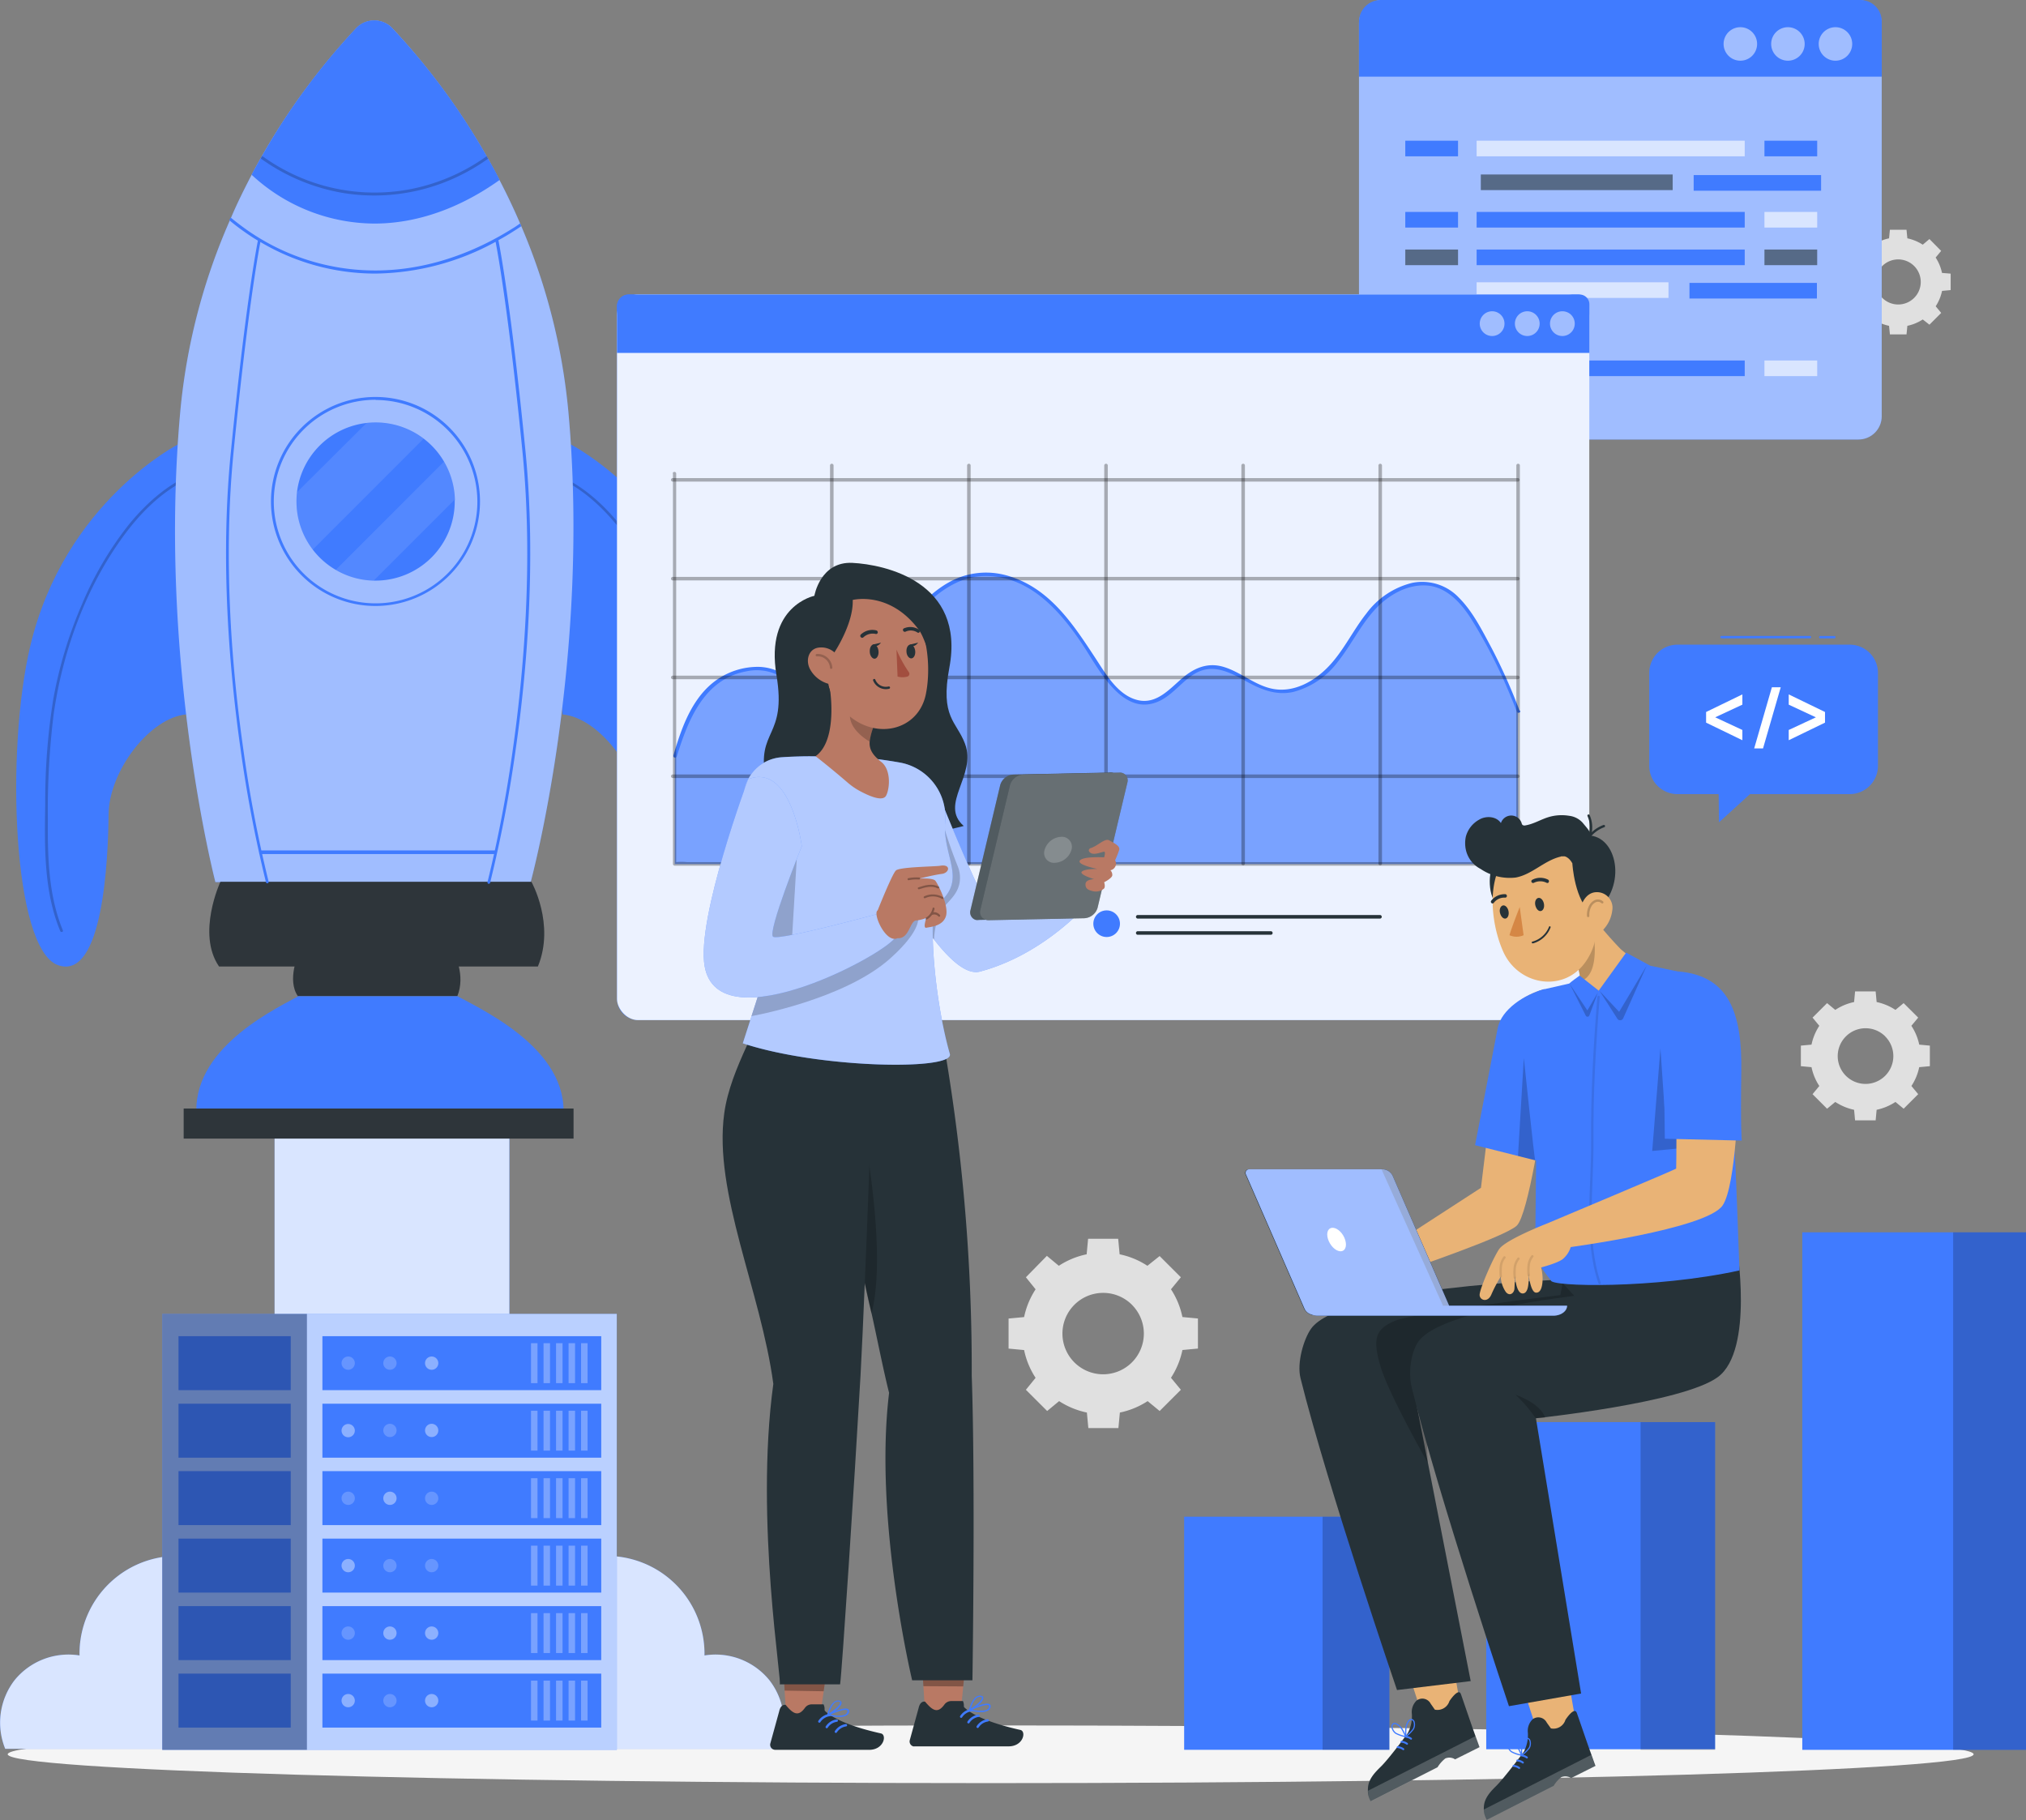 <svg xmlns="http://www.w3.org/2000/svg" viewBox="0 0 430.52 386.81"><rect x="0" y="0" width="430.52" height="386.81" fill="#808080" stroke="none"/><defs><style>.cls-1{fill:#e0e0e0;}.cls-2{fill:#f5f5f5;}.cls-3{fill:#407bff;}.cls-10,.cls-11,.cls-12,.cls-14,.cls-15,.cls-17,.cls-4,.cls-7,.cls-9{fill:#fff;}.cls-4{opacity:0.8;}.cls-12,.cls-25,.cls-29,.cls-5{opacity:0.2;}.cls-10,.cls-11,.cls-12,.cls-5,.cls-9{isolation:isolate;}.cls-14,.cls-6{opacity:0.5;}.cls-8{fill:#2e353a;}.cls-26,.cls-9{opacity:0.1;}.cls-10{opacity:0.4;}.cls-11,.cls-13,.cls-18{opacity:0.3;}.cls-15,.cls-16{opacity:0.6;}.cls-16,.cls-19{fill:#263238;}.cls-17{opacity:0.9;}.cls-20{fill:#e9b376;}.cls-21,.cls-22,.cls-24,.cls-25,.cls-26,.cls-28{fill:none;}.cls-21,.cls-28{stroke:#407bff;}.cls-21{stroke-miterlimit:10;stroke-width:0.25px;}.cls-22,.cls-25,.cls-26{stroke:#000;}.cls-22,.cls-24,.cls-25,.cls-26,.cls-28{stroke-linecap:round;stroke-linejoin:round;}.cls-22{stroke-width:0;}.cls-23{fill:#d58745;}.cls-24{stroke:#263238;}.cls-24,.cls-25,.cls-26,.cls-28{stroke-width:0.5px;}.cls-27{fill:#b97964;}.cls-30{fill:#a24e3f;}</style></defs><g id="Layer_2" data-name="Layer 2"><g id="Background_complete" data-name="Background complete"><path class="cls-1" d="M395.41,54.71A9.53,9.53,0,0,0,394.06,58l-1.83.17v3.54l1.83.17a9.53,9.53,0,0,0,1.35,3.27l-1.17,1.41,2.5,2.5,1.41-1.17a9.49,9.49,0,0,0,3.27,1.35l.18,1.83h3.53l.18-1.83a9.49,9.49,0,0,0,3.27-1.35L410,69l2.5-2.5-1.17-1.41a9.53,9.53,0,0,0,1.35-3.27l1.83-.17V58.15L412.67,58a9.53,9.53,0,0,0-1.35-3.27l1.17-1.41L410,50.8,408.58,52a9.69,9.69,0,0,0-3.27-1.35l-.18-1.82H401.6l-.18,1.82A9.69,9.69,0,0,0,398.15,52l-1.41-1.16-2.5,2.5Zm11.34,1.82a4.79,4.79,0,1,1-6.77,0A4.79,4.79,0,0,1,406.75,56.53Z"/><path class="cls-1" d="M386.6,218a11.64,11.64,0,0,0-1.66,4l-2.26.21v4.37l2.26.21a11.56,11.56,0,0,0,1.66,4l-1.44,1.74,3.09,3.09,1.74-1.44a11.78,11.78,0,0,0,4,1.67l.21,2.25h4.37l.21-2.25a11.78,11.78,0,0,0,4-1.67l1.74,1.44,3.09-3.09-1.44-1.74a11.56,11.56,0,0,0,1.66-4l2.26-.21v-4.37l-2.26-.21a11.48,11.48,0,0,0-1.67-4l1.45-1.74-3.09-3.08-1.74,1.44a11.66,11.66,0,0,0-4-1.67l-.21-2.26h-4.37l-.21,2.26a11.59,11.59,0,0,0-4,1.67l-1.74-1.44-3.09,3.08Zm14,2.26a5.91,5.91,0,1,1-8.36,0A5.91,5.91,0,0,1,400.6,220.24Z"/><path class="cls-1" d="M220.06,274a17.07,17.07,0,0,0-2.44,5.9l-3.3.31v6.39l3.3.31a17,17,0,0,0,2.44,5.9L218,295.35l4.52,4.51,2.54-2.1a17.24,17.24,0,0,0,5.9,2.43l.31,3.3h6.39l.31-3.3a17.16,17.16,0,0,0,5.9-2.43l2.55,2.1,4.51-4.51-2.1-2.55a17,17,0,0,0,2.43-5.9l3.3-.31V280.2l-3.3-.31a17,17,0,0,0-2.43-5.9l2.1-2.55-4.51-4.51L243.82,269a17,17,0,0,0-5.9-2.44l-.31-3.3h-6.39l-.31,3.3A17.07,17.07,0,0,0,225,269l-2.54-2.11L218,271.44Zm20.47,3.29a8.65,8.65,0,1,1-12.23,0A8.66,8.66,0,0,1,240.53,277.28Z"/></g><g id="Shadow"><path class="cls-2" d="M419.39,372.81c0,3.39-93.51,6.13-208.87,6.13S1.64,376.2,1.64,372.81s93.52-6.13,208.88-6.13S419.39,369.42,419.39,372.81Z"/></g><g id="Rocket"><path class="cls-3" d="M163.48,357.05a14.75,14.75,0,0,0-13.78-5.24,20.77,20.77,0,0,0-22.8-21.05c-.2-9.36-9.37-17.45-18.66-16.68V228.75H58.35v85.33c-9.29-.77-18.46,7.32-18.66,16.68A20.76,20.76,0,0,0,16.9,351.81a14.76,14.76,0,0,0-13.79,5.24,14.78,14.78,0,0,0-2,14.6H165.51A14.73,14.73,0,0,0,163.48,357.05Z"/><path class="cls-4" d="M163.48,357.05a14.75,14.75,0,0,0-13.78-5.24,20.77,20.77,0,0,0-22.8-21.05c-.2-9.36-9.37-17.45-18.66-16.68V228.75H58.35v85.33c-9.29-.77-18.46,7.32-18.66,16.68A20.76,20.76,0,0,0,16.9,351.81a14.76,14.76,0,0,0-13.79,5.24,14.78,14.78,0,0,0-2,14.6H165.51A14.73,14.73,0,0,0,163.48,357.05Z"/><g id="freepik--Rocket--inject-2"><path class="cls-3" d="M38,94.35S13.75,106.59,6.45,137.22c-5.32,22.34-3.71,64.5,5.88,67.89s10.66-22.73,10.74-32,8.78-20.61,16.53-21.29C39.6,151.81,41.11,102.82,38,94.35Z"/><path class="cls-5" d="M41.64,100.43c-5.74,2.18-10.45,6.38-14.28,11.07a72.75,72.75,0,0,0-9.95,16.93,91.4,91.4,0,0,0-6.1,20.22,136.84,136.84,0,0,0-1.7,22.15c-.13,9.07-.35,18.52,3.19,27.07.14.34.7.19.56-.15-3.06-7.46-3.25-15.59-3.19-23.53a166.65,166.65,0,0,1,1.24-22.45c1.89-13.2,6.71-26.55,14.53-37.41C30,108.69,35.22,103.5,41.81,101c.35-.13.2-.69-.16-.55Z"/><path class="cls-3" d="M121.11,94.35s24.26,12.24,31.56,42.87c5.32,22.34,3.71,64.5-5.88,67.89s-10.66-22.73-10.74-32-8.78-20.61-16.53-21.29C119.52,151.81,118,102.82,121.11,94.35Z"/><path class="cls-5" d="M117.33,101c5.77,2.2,10.48,6.48,14.28,11.26A72.38,72.38,0,0,1,141.32,129a91.62,91.62,0,0,1,6,20.11,135.52,135.52,0,0,1,1.59,22.05c.12,8.91.31,18.16-3.14,26.56-.14.34.42.49.56.15,3.1-7.55,3.26-15.81,3.19-23.86a166,166,0,0,0-1.3-22.73,90.63,90.63,0,0,0-5.71-20.88,76.42,76.42,0,0,0-9.35-17c-4-5.48-9.21-10.45-15.67-12.91-.35-.14-.5.42-.15.55Z"/><path class="cls-3" d="M112.77,187.45h-67s-12.27-47.16-7.46-100a130.49,130.49,0,0,1,10.53-40.6c.08-.2.17-.4.26-.59C50.48,43,52,40,53.47,37.16a144.33,144.33,0,0,1,22.08-31A5.31,5.31,0,0,1,83,5.65c.17.16.34.32.49.49a144,144,0,0,1,22.64,32.1c1.52,2.92,3,6,4.39,9.25l.25.58a130.62,130.62,0,0,1,10,39.34C125.6,140.32,112.77,187.45,112.77,187.45Z"/><g class="cls-6"><path class="cls-7" d="M112.77,187.45h-67s-12.27-47.16-7.46-100a130.49,130.49,0,0,1,10.53-40.6c.08-.2.17-.4.26-.59C50.48,43,52,40,53.47,37.16a144.33,144.33,0,0,1,22.08-31A5.31,5.31,0,0,1,83,5.65c.17.16.34.32.49.49a144,144,0,0,1,22.64,32.1c1.52,2.92,3,6,4.39,9.25l.25.58a130.62,130.62,0,0,1,10,39.34C125.6,140.32,112.77,187.45,112.77,187.45Z"/></g><rect class="cls-3" x="55.1" y="180.73" width="50.26" height="0.77"/><path class="cls-8" d="M114.3,205.4H46.55c-4.83-7,.28-18,.28-18h66.1S118,196.42,114.3,205.4Z"/><path class="cls-8" d="M97.18,211.71H63.3c-2.39-3.48.15-9,.15-9H96.5S99,207.21,97.18,211.71Z"/><path class="cls-3" d="M97.2,211.71H63.41c-6.83,3.63-23.85,12.29-21.47,27h77.6C121.92,224,104,215.33,97.2,211.71Z"/><rect class="cls-8" x="39.03" y="235.58" width="82.85" height="6.39"/><path class="cls-3" d="M106.17,38.24c-6.11,4.37-15.46,9.27-26.63,9.27A38.52,38.52,0,0,1,53.46,37.13c.64-1.2,1.29-2.38,1.93-3.52l.32-.54A143,143,0,0,1,75.54,6.12,5.31,5.31,0,0,1,83,5.63a5.66,5.66,0,0,1,.49.49,142.37,142.37,0,0,1,19.89,27l.31.55Q105,35.91,106.17,38.24Z"/><path class="cls-5" d="M103.73,33.72a42.43,42.43,0,0,1-6.22,3.69A41.19,41.19,0,0,1,72.83,41a42.06,42.06,0,0,1-17.44-7.33l.32-.53a40.92,40.92,0,0,0,6.7,3.95A40.49,40.49,0,0,0,87,40.24a41.49,41.49,0,0,0,16.44-7.06Z"/><path class="cls-3" d="M111.66,95.85c-3.07-31-5.47-43.43-5.75-44.8,1.16-.63,2.24-1.27,3.19-1.89.59-.36,1.14-.73,1.68-1.09l-.25-.58c-.57.39-1.15.8-1.75,1.15-6.39,4-16.64,8.84-29,8.84a47.47,47.47,0,0,1-27.22-8.55C51.25,48,50.08,47.1,49,46.22c-.09.19-.18.39-.26.59,1,.85,2.15,1.73,3.42,2.61.79.56,1.69,1.14,2.64,1.72-.34,1.72-2.71,14.24-5.72,44.68-2.4,23.78-.21,47.44,2,63.1a277.88,277.88,0,0,0,5.44,28.58.29.29,0,0,0,.28.21h.07a.3.3,0,0,0,.21-.35,275.71,275.71,0,0,1-5.43-28.52c-2.22-15.62-4.36-39.22-2-62.95,2.92-29.47,5.23-42.12,5.68-44.46a47.94,47.94,0,0,0,24.45,6.71,54.41,54.41,0,0,0,25.53-6.75c.4,2,2.74,14.6,5.71,44.56,2.35,23.72.21,47.32-2,63a279.42,279.42,0,0,1-5.43,28.52.31.31,0,0,0,.21.35h.07a.29.29,0,0,0,.28-.22A279.88,279.88,0,0,0,109.62,159C111.87,143.29,114,119.63,111.66,95.85Z"/><path class="cls-3" d="M79.82,128.78A22.21,22.21,0,1,1,102,106.57v0A22.22,22.22,0,0,1,79.82,128.78Zm0-43.82a21.63,21.63,0,1,0,21.62,21.63h0A21.65,21.65,0,0,0,79.82,85Z"/><path class="cls-3" d="M96.63,106.58a16.82,16.82,0,0,1-16.81,16.81h-.39a16.62,16.62,0,0,1-8.08-2.28A16.81,16.81,0,0,1,63,106.59a18.25,18.25,0,0,1,.11-2A16.84,16.84,0,0,1,77.86,89.89a18.25,18.25,0,0,1,2-.11,16.82,16.82,0,0,1,16.8,16.42C96.63,106.32,96.63,106.45,96.63,106.58Z"/><path class="cls-9" d="M90,93.25,66.45,116.81A16.71,16.71,0,0,1,63,106.61a18.06,18.06,0,0,1,.11-2L77.86,89.92a16,16,0,0,1,2-.11A16.7,16.7,0,0,1,90,93.25Z"/><path class="cls-9" d="M96.62,106.19,79.43,123.38a16.52,16.52,0,0,1-8.08-2.28l23-23A16.41,16.41,0,0,1,96.62,106.19Z"/></g></g><g id="Server"><rect class="cls-3" x="34.48" y="279.23" width="96.59" height="92.64"/><rect class="cls-10" x="34.48" y="279.23" width="96.59" height="92.64"/><rect class="cls-10" x="65.22" y="279.23" width="65.83" height="92.64"/><rect class="cls-3" x="68.51" y="283.96" width="59.25" height="11.47"/><rect class="cls-3" x="68.51" y="298.31" width="59.25" height="11.47"/><rect class="cls-3" x="68.51" y="312.64" width="59.25" height="11.47"/><rect class="cls-3" x="68.51" y="326.98" width="59.25" height="11.47"/><rect class="cls-3" x="68.51" y="341.33" width="59.25" height="11.47"/><rect class="cls-3" x="68.51" y="355.67" width="59.25" height="11.47"/><rect class="cls-3" x="37.93" y="283.96" width="23.85" height="11.47"/><rect class="cls-3" x="37.93" y="298.31" width="23.85" height="11.47"/><rect class="cls-3" x="37.93" y="312.64" width="23.85" height="11.47"/><rect class="cls-3" x="37.93" y="326.98" width="23.85" height="11.47"/><rect class="cls-3" x="37.93" y="341.33" width="23.85" height="11.47"/><rect class="cls-3" x="37.93" y="355.67" width="23.85" height="11.47"/><rect class="cls-11" x="123.48" y="285.45" width="1.38" height="8.49"/><rect class="cls-11" x="120.82" y="285.45" width="1.38" height="8.49"/><rect class="cls-11" x="118.16" y="285.45" width="1.38" height="8.49"/><rect class="cls-11" x="115.5" y="285.45" width="1.38" height="8.49"/><rect class="cls-11" x="112.84" y="285.45" width="1.38" height="8.49"/><rect class="cls-11" x="123.48" y="299.8" width="1.38" height="8.48"/><rect class="cls-11" x="120.82" y="299.8" width="1.38" height="8.48"/><rect class="cls-11" x="118.16" y="299.8" width="1.38" height="8.48"/><rect class="cls-11" x="115.5" y="299.8" width="1.38" height="8.48"/><rect class="cls-11" x="112.84" y="299.8" width="1.38" height="8.48"/><rect class="cls-11" x="123.48" y="314.14" width="1.38" height="8.48"/><rect class="cls-11" x="120.82" y="314.14" width="1.38" height="8.48"/><rect class="cls-11" x="118.16" y="314.14" width="1.38" height="8.48"/><rect class="cls-11" x="115.5" y="314.14" width="1.38" height="8.48"/><rect class="cls-11" x="112.84" y="314.14" width="1.38" height="8.48"/><rect class="cls-11" x="123.48" y="328.48" width="1.38" height="8.49"/><rect class="cls-11" x="120.82" y="328.48" width="1.38" height="8.49"/><rect class="cls-11" x="118.16" y="328.48" width="1.38" height="8.49"/><rect class="cls-11" x="115.5" y="328.48" width="1.38" height="8.49"/><rect class="cls-11" x="112.84" y="328.48" width="1.38" height="8.49"/><rect class="cls-11" x="123.48" y="342.82" width="1.38" height="8.48"/><rect class="cls-11" x="120.82" y="342.82" width="1.38" height="8.48"/><rect class="cls-11" x="118.16" y="342.82" width="1.38" height="8.48"/><rect class="cls-11" x="115.5" y="342.82" width="1.38" height="8.48"/><rect class="cls-11" x="112.84" y="342.82" width="1.38" height="8.48"/><rect class="cls-11" x="123.48" y="357.16" width="1.38" height="8.49"/><rect class="cls-11" x="120.82" y="357.16" width="1.38" height="8.49"/><rect class="cls-11" x="118.16" y="357.16" width="1.38" height="8.49"/><rect class="cls-11" x="115.5" y="357.16" width="1.38" height="8.49"/><rect class="cls-11" x="112.84" y="357.16" width="1.38" height="8.49"/><path class="cls-12" d="M75.4,289.69A1.41,1.41,0,1,1,74,288.28h0A1.41,1.41,0,0,1,75.4,289.69Z"/><path class="cls-12" d="M84.27,289.69a1.41,1.41,0,1,1-1.41-1.41h0A1.41,1.41,0,0,1,84.27,289.69Z"/><path class="cls-10" d="M93.14,289.69a1.41,1.41,0,1,1-1.41-1.41h0A1.41,1.41,0,0,1,93.14,289.69Z"/><path class="cls-10" d="M75.4,304A1.41,1.41,0,1,1,74,302.62h0A1.42,1.42,0,0,1,75.4,304Z"/><path class="cls-12" d="M84.27,304a1.41,1.41,0,1,1-1.41-1.42h0A1.42,1.42,0,0,1,84.27,304Z"/><path class="cls-10" d="M93.14,304a1.41,1.41,0,1,1-1.41-1.42h0A1.42,1.42,0,0,1,93.14,304Z"/><path class="cls-12" d="M75.4,318.38A1.41,1.41,0,1,1,74,317h0A1.41,1.41,0,0,1,75.4,318.38Z"/><path class="cls-10" d="M84.27,318.38A1.41,1.41,0,1,1,82.86,317h0A1.41,1.41,0,0,1,84.27,318.38Z"/><path class="cls-12" d="M93.14,318.38A1.41,1.41,0,1,1,91.73,317h0A1.41,1.41,0,0,1,93.14,318.38Z"/><path class="cls-10" d="M75.4,332.72A1.41,1.41,0,1,1,74,331.31h0A1.41,1.41,0,0,1,75.4,332.72Z"/><path class="cls-12" d="M84.27,332.72a1.41,1.41,0,1,1-1.41-1.41h0A1.41,1.41,0,0,1,84.27,332.72Z"/><path class="cls-12" d="M93.14,332.72a1.41,1.41,0,1,1-1.41-1.41h0A1.41,1.41,0,0,1,93.14,332.72Z"/><path class="cls-12" d="M75.4,347.06A1.41,1.41,0,1,1,74,345.65h0A1.41,1.41,0,0,1,75.4,347.06Z"/><path class="cls-10" d="M84.27,347.06a1.41,1.41,0,1,1-1.41-1.41h0A1.41,1.41,0,0,1,84.27,347.06Z"/><path class="cls-10" d="M93.14,347.06a1.41,1.41,0,1,1-1.41-1.41h0A1.41,1.41,0,0,1,93.14,347.06Z"/><path class="cls-10" d="M75.4,361.41A1.41,1.41,0,1,1,74,360h0A1.41,1.41,0,0,1,75.4,361.41Z"/><path class="cls-12" d="M84.27,361.41A1.41,1.41,0,1,1,82.86,360h0A1.41,1.41,0,0,1,84.27,361.41Z"/><path class="cls-10" d="M93.14,361.41A1.41,1.41,0,1,1,91.73,360h0A1.41,1.41,0,0,1,93.14,361.41Z"/><rect class="cls-13" x="34.48" y="279.23" width="30.74" height="92.64"/></g><g id="Chart"><rect class="cls-3" x="315.82" y="302.22" width="48.64" height="69.52"/><rect class="cls-5" x="348.62" y="302.22" width="15.83" height="69.65"/><rect class="cls-3" x="251.63" y="322.32" width="43.61" height="49.54"/><rect class="cls-5" x="281.04" y="322.32" width="14.2" height="49.54"/><rect class="cls-3" x="382.98" y="261.89" width="47.54" height="109.98"/><rect class="cls-5" x="415.04" y="261.89" width="15.48" height="109.98"/></g><g id="Speech_Bubble" data-name="Speech Bubble"><path class="cls-3" d="M393.06,137h-36.6a6,6,0,0,0-6,6v19.76a6,6,0,0,0,6,6h8.75l.07,6,6.59-6h21.19a6,6,0,0,0,6-6V143A6,6,0,0,0,393.06,137Z"/><path class="cls-7" d="M370.25,149.75l-5.77,2.69,5.77,2.69v2.18l-7.71-3.74v-2.26l7.71-3.74Z"/><path class="cls-7" d="M387.81,151.31v2.26l-7.71,3.74v-2.18l5.77-2.69-5.77-2.69v-2.18Z"/><polygon class="cls-7" points="376.52 146.06 372.76 159.05 374.64 159.05 378.4 146.06 376.52 146.06"/><path class="cls-3" d="M384.61,135.65h-18.8a.25.25,0,0,1,0-.5h18.8a.25.25,0,0,1,0,.5Z"/><path class="cls-3" d="M389.8,135.66h-3a.25.25,0,0,1-.25-.25.25.25,0,0,1,.25-.25h3a.25.25,0,0,1,.25.25A.26.26,0,0,1,389.8,135.66Z"/></g><g id="Screen_2" data-name="Screen 2"><rect class="cls-3" x="288.78" width="111.08" height="93.4" rx="4.94"/><rect class="cls-14" x="288.78" width="111.08" height="93.4" rx="4.94"/><path class="cls-3" d="M293.41,0H395.32a4.55,4.55,0,0,1,4.55,4.55V16.29a0,0,0,0,1,0,0H288.78a0,0,0,0,1,0,0V4.63A4.63,4.63,0,0,1,293.41,0Z"/><path class="cls-14" d="M393.59,9.33A3.56,3.56,0,1,1,390,5.78,3.56,3.56,0,0,1,393.59,9.33Z"/><path class="cls-14" d="M383.49,9.33a3.56,3.56,0,1,1-3.56-3.55A3.57,3.57,0,0,1,383.49,9.33Z"/><path class="cls-14" d="M373.38,9.33a3.56,3.56,0,1,1-3.55-3.55A3.56,3.56,0,0,1,373.38,9.33Z"/><rect class="cls-15" x="313.78" y="29.9" width="56.97" height="3.32"/><rect class="cls-16" x="314.67" y="37.08" width="40.77" height="3.32"/><rect class="cls-3" x="374.94" y="29.9" width="11.21" height="3.32"/><rect class="cls-3" x="298.62" y="29.9" width="11.21" height="3.32"/><rect class="cls-3" x="313.78" y="45.04" width="56.97" height="3.32"/><rect class="cls-15" x="374.94" y="45.04" width="11.21" height="3.32"/><rect class="cls-3" x="298.62" y="45.04" width="11.21" height="3.32"/><rect class="cls-3" x="313.78" y="76.61" width="56.97" height="3.32"/><rect class="cls-15" x="374.94" y="76.61" width="11.21" height="3.32"/><rect class="cls-3" x="313.78" y="53.03" width="56.97" height="3.32"/><rect class="cls-16" x="374.94" y="53.03" width="11.21" height="3.32"/><rect class="cls-16" x="298.62" y="53.03" width="11.21" height="3.32"/><rect class="cls-3" x="359.9" y="37.21" width="27.08" height="3.32"/><rect class="cls-15" x="313.78" y="59.99" width="40.77" height="3.32"/><rect class="cls-3" x="359.01" y="60.12" width="27.08" height="3.32"/><rect class="cls-16" x="313.78" y="67.2" width="20.38" height="3.32"/></g><g id="Screen_1" data-name="Screen 1"><path class="cls-3" d="M131.11,65V212.2a4.6,4.6,0,0,0,4.59,4.59h202V65.05a2.46,2.46,0,0,0-2.46-2.46H133.56A2.45,2.45,0,0,0,131.11,65Z"/><rect class="cls-17" x="131.11" y="62.59" width="206.61" height="154.2" rx="4.47"/><path class="cls-3" d="M133.66,62.59h202a2.08,2.08,0,0,1,2.08,2.08V75a0,0,0,0,1,0,0H131.11a0,0,0,0,1,0,0V65.14A2.55,2.55,0,0,1,133.66,62.59Z"/><path class="cls-14" d="M334.58,68.26a2.63,2.63,0,1,1-2.06-2.06A2.6,2.6,0,0,1,334.58,68.26Z"/><path class="cls-14" d="M327.12,68.26a2.63,2.63,0,1,1-2.06-2.06A2.63,2.63,0,0,1,327.12,68.26Z"/><path class="cls-14" d="M319.65,68.26a2.63,2.63,0,1,1-2.06-2.06A2.63,2.63,0,0,1,319.65,68.26Z"/><path class="cls-3" d="M322.53,151.05a117,117,0,0,0-9.1-18.75c-2-3.31-4.47-6.78-8.39-7.92-4.86-1.42-10.09,1.34-13.34,4.93s-5.23,8-8.35,11.7-8.07,6.72-13,5.74-9.1-5.85-14.14-4.93-7.46,7.08-12.52,7.48c-3.71.3-6.67-2.7-8.72-5.55-3.64-5.07-6.54-10.65-11.06-15.1s-11.23-7.68-17.68-6.28c-4.41,1-8,3.92-10.91,7.08A52,52,0,0,0,184.5,147c-1,2.71-2.17,5.91-5.17,6.69-2.75.71-5.54-1.14-7.23-3.25s-2.84-4.65-5-6.35c-4.54-3.54-11.93-1.95-16.11,1.95s-6,9.38-7.58,14.64v22.93H322.6Z"/><g class="cls-18"><path class="cls-7" d="M322.53,151.05a117,117,0,0,0-9.1-18.75c-2-3.31-4.47-6.78-8.39-7.92-4.86-1.42-10.09,1.34-13.34,4.93s-5.23,8-8.35,11.7-8.07,6.72-13,5.74-9.1-5.85-14.14-4.93-7.46,7.08-12.52,7.48c-3.71.3-6.67-2.7-8.72-5.55-3.64-5.07-6.54-10.65-11.06-15.1s-11.23-7.68-17.68-6.28c-4.41,1-8,3.92-10.91,7.08A52,52,0,0,0,184.5,147c-1,2.71-2.17,5.91-5.17,6.69-2.75.71-5.54-1.14-7.23-3.25s-2.84-4.65-5-6.35c-4.54-3.54-11.93-1.95-16.11,1.95s-6,9.38-7.58,14.64v22.93H322.6Z"/></g><path class="cls-3" d="M322.89,151A119.55,119.55,0,0,0,317,137.79c-2-3.72-4-7.79-7-10.79a10.74,10.74,0,0,0-9.92-3.13,17.19,17.19,0,0,0-9.74,6.52c-2.81,3.55-4.76,7.75-7.86,11.07s-7.61,5.88-12.22,4.89c-3.78-.81-6.72-3.63-10.41-4.67-3.3-.93-6.12.3-8.61,2.43-2.67,2.27-5.4,5.54-9.31,4.71-4.39-.94-7-5.69-9.27-9.13-4.65-7.09-9.56-14.54-18.09-17.2a16.18,16.18,0,0,0-11.6.59c-3.86,1.75-7,4.87-9.66,8.07a52.35,52.35,0,0,0-7.2,11.11c-.89,1.85-1.6,3.76-2.34,5.68s-1.54,3.78-3.24,4.82c-2.23,1.35-4.83.44-6.68-1.12-1.66-1.4-2.7-3.33-3.95-5.07a10.66,10.66,0,0,0-8.57-4.85,15.22,15.22,0,0,0-9.56,3.15c-3.17,2.43-5.21,6-6.67,9.67-.79,2-1.42,4-2,6a.37.37,0,0,0,.72.2c2.4-7.73,5.78-16.39,14.73-18.06a10.26,10.26,0,0,1,10.64,4.1c2.14,2.92,4,6.53,7.89,7.29,3.44.67,5.74-1.89,7-4.77.76-1.75,1.34-3.57,2.11-5.31a51.47,51.47,0,0,1,3.08-5.89,48.73,48.73,0,0,1,8.47-10.5c3.3-3,7.32-5.26,11.91-5.19,9.43.14,15.9,7.75,20.67,15,3.29,5,8.37,15.13,16,11.59,2.94-1.37,4.83-4.22,7.61-5.85,3.71-2.19,7.32-.33,10.7,1.54,3.22,1.79,6.44,3.18,10.19,2.36a17.36,17.36,0,0,0,9.49-6.44c2.8-3.53,4.76-7.67,7.8-11,2.78-3.07,6.91-5.52,11.19-5.17s7.38,3.93,9.56,7.46a110.13,110.13,0,0,1,6.55,12.33c1,2.29,2,4.6,2.9,7,.17.44.9.25.72-.2Z"/><g class="cls-18"><path d="M143,100.6v83a.38.38,0,0,0,.37.37h172c2.29,0,4.68.19,7,0h.3a.38.38,0,0,0,0-.75H146a11.93,11.93,0,0,0-2.39,0,1.5,1.5,0,0,1-.3,0l.38.38v-83a.38.38,0,0,0-.75,0Z"/></g><g class="cls-18"><path d="M176.38,98.87v84.71a.38.38,0,0,0,.75,0V98.87a.38.38,0,0,0-.75,0Z"/></g><g class="cls-18"><path d="M205.51,98.87v84.71a.38.38,0,0,0,.75,0V98.87a.38.38,0,0,0-.75,0Z"/></g><g class="cls-18"><path d="M234.65,98.87v84.71a.38.38,0,0,0,.75,0V98.87a.38.38,0,0,0-.75,0Z"/></g><g class="cls-18"><path d="M263.79,98.87v84.71a.38.38,0,0,0,.75,0V98.87a.38.38,0,0,0-.75,0Z"/></g><g class="cls-18"><path d="M292.92,98.87v84.71a.38.38,0,0,0,.75,0V98.87a.38.38,0,0,0-.75,0Z"/></g><g class="cls-18"><path d="M322.22,98.87v84.71a.38.38,0,0,0,.75,0V98.87a.38.38,0,0,0-.75,0Z"/></g><g class="cls-18"><path d="M142.9,165.34H322.6a.38.38,0,0,0,0-.75H142.9a.38.38,0,0,0,0,.75Z"/></g><g class="cls-18"><path d="M142.9,144.34H322.6a.38.38,0,0,0,0-.75H142.9a.38.38,0,0,0,0,.75Z"/></g><g class="cls-18"><path d="M142.9,123.35H322.6a.38.38,0,0,0,0-.75H142.9a.38.38,0,0,0,0,.75Z"/></g><g class="cls-18"><path d="M142.9,102.35H322.6a.38.38,0,0,0,0-.75H142.9a.38.38,0,0,0,0,.75Z"/></g><circle class="cls-3" cx="154.28" cy="196.3" r="2.83"/><path class="cls-19" d="M160.82,195.21h51.6a.38.38,0,0,0,0-.75h-51.6a.38.38,0,0,0,0,.75Z"/><path class="cls-19" d="M160.82,198.65h28.41a.38.38,0,0,0,0-.75H160.82a.38.38,0,0,0,0,.75Z"/><circle class="cls-3" cx="235.16" cy="196.3" r="2.83"/><path class="cls-19" d="M241.71,195.21H293.3a.38.38,0,0,0,0-.75H241.71a.38.38,0,0,0,0,.75Z"/><path class="cls-19" d="M241.71,198.65h28.4a.38.38,0,0,0,0-.75h-28.4a.38.38,0,0,0,0,.75Z"/></g><g id="Character_2" data-name="Character 2"><polygon class="cls-20" points="331.8 348.39 335.03 367.03 327.37 370.12 321 350.56 331.8 348.39"/><path class="cls-19" d="M332.65,365.5a2.65,2.65,0,0,1-3.09,1.81l-.89-1.25a2,2,0,0,0-3-.68,3.44,3.44,0,0,0-1,2.88,7.69,7.69,0,0,1-.88,4.05s-4.19,5.63-5.89,7.27c-1,1-2.34,2.35-2.55,4.07a7.61,7.61,0,0,0,0,1.65,6.34,6.34,0,0,0,.56,1.47l14.2-7.22a7.18,7.18,0,0,1,1.65-1.87,2.22,2.22,0,0,1,2.09.19l5.18-2.59s-.31-.84-.75-2.08h0l-.67-1.85c-1-2.87-2.25-6.54-2.55-7.35C334.53,362.58,332.65,365.5,332.65,365.5Z"/><path class="cls-3" d="M321.44,375.22a.23.23,0,0,1,.23-.14,2.56,2.56,0,0,1,1.26.47c.2.15,0,.49-.21.34a2.33,2.33,0,0,0-1.11-.42.19.19,0,0,1-.17-.25Z"/><path class="cls-3" d="M322.24,374.07a.23.23,0,0,1,.23-.14,2.51,2.51,0,0,1,1.26.48c.2.14,0,.48-.22.34a2.11,2.11,0,0,0-1.11-.42.19.19,0,0,1-.16-.26Z"/><path class="cls-3" d="M323.09,373a.23.23,0,0,1,.23-.14,2.59,2.59,0,0,1,1.26.47c.2.15,0,.49-.22.34a2.29,2.29,0,0,0-1.11-.42.18.18,0,0,1-.16-.25Z"/><path class="cls-12" d="M315.32,384.54a7.39,7.39,0,0,0,0,.8,6.34,6.34,0,0,0,.56,1.47l14.2-7.21a7.18,7.18,0,0,1,1.65-1.87,2.2,2.2,0,0,1,2.09.18l5.18-2.58s-.3-.85-.75-2.08h0l-.11-.31Z"/><path class="cls-21" d="M323.31,373a10.28,10.28,0,0,0-.71-1.5,3.25,3.25,0,0,0-1.18-1.15.77.77,0,0,0-.73-.07.72.72,0,0,0-.27.72,1.92,1.92,0,0,0,.8,1.29,7.17,7.17,0,0,0,2.09.71"/><path class="cls-21" d="M323.37,373a9.21,9.21,0,0,1,0-1.66,3.2,3.2,0,0,1,.56-1.55.78.78,0,0,1,.63-.38.72.72,0,0,1,.55.53,2,2,0,0,1-.15,1.52,7.4,7.4,0,0,1-1.57,1.54"/><polygon class="cls-20" points="307.18 344.4 310.42 363.04 302.75 366.13 296.39 346.58 307.18 344.4"/><path class="cls-19" d="M308,361.51a2.67,2.67,0,0,1-3.1,1.82l-.88-1.26a2,2,0,0,0-3-.67,3.4,3.4,0,0,0-1,2.87,7.7,7.7,0,0,1-.88,4.06S295,374,293.26,375.6c-1,1-2.33,2.34-2.54,4.06a7,7,0,0,0,0,1.65,6,6,0,0,0,.55,1.48l14.2-7.22a7.18,7.18,0,0,1,1.65-1.87,2.19,2.19,0,0,1,2.09.19l5.18-2.59s-.3-.85-.75-2.08h0l-.67-1.86c-1-2.87-2.24-6.54-2.54-7.35C309.91,358.6,308,361.51,308,361.51Z"/><path class="cls-3" d="M296.83,371.23a.21.21,0,0,1,.22-.13,2.5,2.5,0,0,1,1.27.47c.2.14,0,.49-.22.34a2.23,2.23,0,0,0-1.11-.42.18.18,0,0,1-.16-.25Z"/><path class="cls-3" d="M297.62,370.09a.23.23,0,0,1,.23-.14,2.46,2.46,0,0,1,1.26.47c.2.15,0,.49-.21.34a2.33,2.33,0,0,0-1.11-.42.19.19,0,0,1-.17-.25Z"/><path class="cls-3" d="M298.47,369a.22.22,0,0,1,.23-.13,2.46,2.46,0,0,1,1.26.47c.2.14,0,.49-.21.34a2.23,2.23,0,0,0-1.11-.42.19.19,0,0,1-.17-.25Z"/><path class="cls-12" d="M290.7,380.56a7.63,7.63,0,0,0,.05.8,6,6,0,0,0,.55,1.47l14.2-7.22a7.18,7.18,0,0,1,1.65-1.87,2.18,2.18,0,0,1,2.09.19l5.18-2.59-.75-2.08h0l-.11-.31Z"/><path class="cls-21" d="M298.69,369.06a9.81,9.81,0,0,0-.71-1.5,3.25,3.25,0,0,0-1.17-1.16.79.79,0,0,0-.74-.07.74.74,0,0,0-.27.72,2,2,0,0,0,.8,1.3,7.48,7.48,0,0,0,2.09.71"/><path class="cls-21" d="M298.75,369a9.2,9.2,0,0,1,0-1.66,3.15,3.15,0,0,1,.55-1.55.75.75,0,0,1,.63-.38.72.72,0,0,1,.56.53,2,2,0,0,1-.16,1.51,7.22,7.22,0,0,1-1.57,1.55"/><path class="cls-19" d="M369,264.45s-18.47,18.06-28.07,27-39.81,7.63-39.81,7.63l11.4,58.18-15.66,1.9s-14.76-43.18-20.5-66.26c-.83-3.35.72-8.4,2.24-10.53,6.32-8.91,53.3-10.42,53.3-10.42l1-6.27Z"/><path class="cls-5" d="M303.37,310.84s-8.28-14.57-10-20.4-1.22-8,3.12-9.77,35.08-5.44,35.08-5.44l.49-2.54,6.34,6.92S302,282,302.42,288,303.37,310.84,303.37,310.84Z"/><path class="cls-19" d="M369,264.45s3.8,22.44-3.95,28.19c-7.4,5.49-38.67,8.76-38.67,8.76l9.6,58.5-15.33,2.69S305.68,318,300,294.91c-.83-3.35-.12-7.66,1.4-9.8,6.33-8.9,52.89-11.62,52.89-11.62Z"/><path class="cls-5" d="M326.33,301.4a30.16,30.16,0,0,0-4.29-5s5.3,1.76,6.3,4.9Z"/><path class="cls-20" d="M295.33,265l3.36,5s21.13-7.14,23.62-9.53,5.59-23.93,5.59-23.93V221.25l.25-11.05s-8.75,2.12-9.45,9.16c-.21,2.09-4,33.07-4,33.07Z"/><path class="cls-19" d="M302.25,277.48H333c0,1.18-1.32,2.12-2.93,2.12H280c-1.6,0-2.89-1-2.88-2.13Z"/><path class="cls-19" d="M279.49,279.49h28.13a.8.8,0,0,0,.87-.71.54.54,0,0,0-.05-.22l-12.51-28.68a2.47,2.47,0,0,0-2.33-1.39H265.46a.79.79,0,0,0-.86.69.52.52,0,0,0,0,.24l12.51,28.69A2.48,2.48,0,0,0,279.49,279.49Z"/><path class="cls-3" d="M265.46,248.49H293.6a2.47,2.47,0,0,1,2.33,1.39l12,27.6H333c0,1.18-1.32,2.12-2.93,2.12H280a3.82,3.82,0,0,1-1.39-.28,2.23,2.23,0,0,1-1.4-1.22l-12.51-28.69a.52.52,0,0,1,0-.24A.79.79,0,0,1,265.46,248.49Z"/><path class="cls-7" d="M282.36,263.76c.61,1.38,1.84,2.33,2.76,2.13s1.16-1.44.57-2.82-1.83-2.31-2.75-2.12S281.75,262.35,282.36,263.76Z"/><g class="cls-18"><line class="cls-22" x1="308.49" y1="277.48" x2="307.97" y2="277.48"/><path d="M295.93,249.88l12,27.6h-1.3l-13.07-29A2.47,2.47,0,0,1,295.93,249.88Z"/></g><path class="cls-14" d="M265.46,248.49H293.6a2.47,2.47,0,0,1,2.33,1.39l12,27.6H333c0,1.18-1.32,2.12-2.93,2.12H280a3.82,3.82,0,0,1-1.39-.28,2.23,2.23,0,0,1-1.4-1.22l-12.51-28.69a.52.52,0,0,1,0-.24A.79.79,0,0,1,265.46,248.49Z"/><path class="cls-3" d="M329.55,272.08s-4.89-5.88-3.32-7l.57-54.44,1.35-.41,11.07-2.53,11.43-2.47,6,1.25,10.56,11.65s1.49,28.41,1.57,29.7c.1,1.58.85,22.16.85,22.16C351.54,273.93,329.25,273.48,329.55,272.08Z"/><path class="cls-20" d="M335.46,208.62l4.61,6.9,8.47-10.45s-2.26-1.75-4.16-3.38a80.19,80.19,0,0,1-5.6-6.45l-1.12,1-7.11,6.14s5.08,2.9,4.95,4c.2.94.42,1.9-.1,2.27"/><path class="cls-5" d="M335.5,206.35a3.34,3.34,0,0,1,0,2.27c5.33-1.12,2.78-12.37,2.78-12.37h-.58l-7.12,6.15S335.65,205.32,335.5,206.35Z"/><path class="cls-19" d="M316.79,185.26c-.72,3,.21,9.11,4.23,6.83S318.05,180,316.79,185.26Z"/><path class="cls-20" d="M338.42,187.8c1,7.61,1.7,11.88-1.37,16.44-4.61,6.85-14.34,5.24-17.59-1.94-2.92-6.46-4-17.82,2.77-22.16A10.58,10.58,0,0,1,338.42,187.8Z"/><path class="cls-19" d="M338,177.58c-1.83-4-7.63-5.2-10.13-2.52-.37.4,3.12.89,2.72.83L332,182c.43-.19,1.4.17,2.12,1.46,0,0,.43,8.18,4.34,10.88C345.85,189,343.89,178.24,338,177.58Z"/><path class="cls-20" d="M342.6,193.5a7.18,7.18,0,0,1-2.74,4.82c-2,1.55-4,0-4.25-2.45-.22-2.17.57-5.59,3-6.19A3.31,3.31,0,0,1,342.6,193.5Z"/><path class="cls-19" d="M328.08,192.05c.15.77-.14,1.46-.65,1.56s-1-.46-1.18-1.23.14-1.47.65-1.56S327.93,191.28,328.08,192.05Z"/><path class="cls-19" d="M320.56,193.65c.15.77-.14,1.47-.64,1.56s-1-.46-1.18-1.23.14-1.46.64-1.56S320.41,192.88,320.56,193.65Z"/><path class="cls-23" d="M322.94,192.75s-1.7,4.29-2.18,6a3.69,3.69,0,0,0,3,0Z"/><path class="cls-19" d="M329,187.6a.38.38,0,0,1-.37,0,3,3,0,0,0-2.66,0,.38.38,0,0,1-.51-.12.36.36,0,0,1,.12-.5,3.66,3.66,0,0,1,3.36-.05.38.38,0,0,1,.18.49A.33.33,0,0,1,329,187.6Z"/><path class="cls-19" d="M317.14,192a.37.37,0,0,1-.25-.6,3.62,3.62,0,0,1,3-1.37.37.37,0,0,1,.32.41.35.35,0,0,1-.4.32,2.82,2.82,0,0,0-2.39,1.11A.36.36,0,0,1,317.14,192Z"/><path class="cls-24" d="M337.69,177.83a7.09,7.09,0,0,1,3.13-2.27"/><path class="cls-24" d="M337.8,177.71a6.19,6.19,0,0,0-.23-4.38"/><path class="cls-25" d="M340.48,191.75a1.4,1.4,0,0,0-1.54-.21,2.41,2.41,0,0,0-1.1,1.19,3.89,3.89,0,0,0-.36,1.93"/><path class="cls-19" d="M325.66,200.51h0a5.6,5.6,0,0,0,3.83-3.41.18.18,0,0,0-.11-.24h0a.16.16,0,0,0-.22.11h0a5.3,5.3,0,0,1-3.56,3.15.18.18,0,0,0-.1.23h0a.18.18,0,0,0,.23.1h0Z"/><path class="cls-3" d="M333.49,209c.15-.22,2.18-1.67,2.18-1.67l4.05,3.2,5.83-8.08,5.1,2.77-10.77,13.54Z"/><path class="cls-26" d="M339.69,211.86c-.84,10.31-1.42,20.61-1.33,30.53s-1.66,20.91,1.55,30.3"/><polygon class="cls-5" points="356.21 244.11 351.09 244.6 352.84 222.81 354.11 241.43 368.47 242.03 356.21 244.11"/><path class="cls-5" d="M333.49,209c.11.16,2.47,4.85,3.47,6.82a.42.42,0,0,0,.77,0l1.81-4.89-2.23,3.8Z"/><path class="cls-5" d="M339.91,210.59c.15.15,4.15,4.44,4.15,4.44l5.87-9.83-5,11.2a.71.71,0,0,1-1.25.09Z"/><path class="cls-20" d="M356.25,232.47s0,15.72-.07,15.88S328.78,260,328.78,260c0,.4,4.07,5.15,4.07,5.15s29.85-3.92,33.22-9c2.88-4.35,3.33-23.84,3.33-23.84Z"/><path class="cls-3" d="M356.65,206.45c10.9.92,13.57,9,13.37,21.39-.19,11.91.1,14.55.1,14.55L353.77,242s-.27-21.24-.27-23.29S356.65,206.45,356.65,206.45Z"/><path class="cls-3" d="M328.45,247.14l-15-3.77s4.11-21.32,4.81-24.89c.8-4,5.7-7.12,9.88-8.28l3.53,13.7Z"/><path class="cls-5" d="M326.23,246.58c-.16,0-2.42-21.76-2.42-21.76l-1.24,20.84Z"/><path class="cls-20" d="M314.42,275.07c.13-1.4,2.77-7.54,4.12-9.58S328.78,260,328.78,260l5.22,3.76a5.41,5.41,0,0,1-1.85,3.76c-1.07.91-4.66,1.83-4.66,1.83a10.5,10.5,0,0,1,.31,2.36c0,1.37-.27,3.07-1.41,3s-1.55-3.7-1.6-4.23c0,.54.37,4.27-1.15,4.4s-1.7-3.77-1.7-3.77l-.12,2.74c-.05.93-1,1.74-1.84.71a6.31,6.31,0,0,1-1.08-3.26,30.18,30.18,0,0,0-2,3.83C316.08,277,314.3,276.25,314.42,275.07Z"/><path class="cls-26" d="M324.84,271a10.53,10.53,0,0,1,0-2.1,3.74,3.74,0,0,1,.78-1.92"/><path class="cls-26" d="M321.88,271.51a11.33,11.33,0,0,1,0-2.1,3.84,3.84,0,0,1,.79-1.93"/><path class="cls-26" d="M318.92,271.25a12.26,12.26,0,0,1,0-2.1,3.83,3.83,0,0,1,.78-1.93"/><path class="cls-19" d="M336.33,174.87a4.56,4.56,0,0,0-2.89-1.5,9.71,9.71,0,0,0-4.45.3c-1.65.52-3.16,1.47-4.86,1.74a.73.73,0,0,1-.6-.1.79.79,0,0,1-.19-.39,2.31,2.31,0,0,0-4.4,0c-.94-1.45-3.16-1.62-4.64-.72a5.85,5.85,0,0,0-2.81,3.59,6.65,6.65,0,0,0,0,2.8,6.05,6.05,0,0,0,3.13,4.07,11,11,0,0,0,7.47,1.83c3.44-.63,6.05-3.59,9.45-4.42a3.8,3.8,0,0,1,3.7.75l2.77-5.22C338,176.69,337.12,175.86,336.33,174.87Z"/></g><g id="Character_1" data-name="Character 1"><polygon class="cls-27" points="167.11 365.74 174.18 365.42 176.8 347.03 166.03 347.4 167.11 365.74"/><path class="cls-19" d="M175,362.2h-2.52a1.79,1.79,0,0,0-1.43.74c-1.45,2-2.54,1.24-4.11-.63-1-.11-1.28,1-1.36,1.35l-1.88,6.83a1.07,1.07,0,0,0,.74,1.33,1.12,1.12,0,0,0,.31.05h19.93c3.16,0,3.82-3.2,2.52-3.49-5.87-1.3-10-3-11.84-4.73C175.06,363.35,175.41,363.12,175,362.2Z"/><path class="cls-3" d="M180,364.48a1,1,0,0,0,.43-.82.47.47,0,0,0-.21-.44c-.79-.56-3.93.91-4.28,1.08a.2.2,0,0,0-.09.09.15.15,0,0,0,.09.18,11.63,11.63,0,0,0,2.35.3A2.76,2.76,0,0,0,180,364.48Zm0-1a.19.19,0,0,1,.08.19.88.88,0,0,1-.31.6c-.72.53-2.44.3-3.37.13C177.7,363.8,179.55,363.15,180,363.46Z"/><path class="cls-3" d="M176,364.6c.95-.4,2.93-2,2.82-2.77,0-.17-.14-.38-.57-.43-1.72-.2-2.46,2.89-2.46,3a.12.12,0,0,0,0,.14h.1Zm2.2-3c.32,0,.32.15.32.19.09.5-1.35,1.79-2.38,2.33.22-.72.85-2.53,1.94-2.53Z"/><path class="cls-28" d="M176.25,364.48a3.09,3.09,0,0,0-2.14,1.37"/><path class="cls-28" d="M177.81,365.66a3,3,0,0,0-2.13,1.37"/><path class="cls-28" d="M179.76,366.64a3.07,3.07,0,0,0-2.14,1.38"/><polygon class="cls-13" points="175.37 357.06 175.03 359.42 166.73 359.28 166.6 357.06 175.37 357.06"/><polygon class="cls-27" points="196.57 363.92 204.24 362.95 205.93 345.61 195.4 345.32 196.57 363.92"/><path class="cls-19" d="M204.63,361.5h-2.51a1.81,1.81,0,0,0-1.44.75c-1.45,2-2.54,1.23-4.11-.63-1-.12-1.28,1-1.36,1.34l-1.88,6.84a1.08,1.08,0,0,0,.74,1.33,1.1,1.1,0,0,0,.31,0h19.93c3.16,0,3.82-3.19,2.52-3.49-5.87-1.3-10-3-11.84-4.73C204.65,362.65,205,362.43,204.63,361.5Z"/><path class="cls-3" d="M210.09,363.44a1,1,0,0,0,.42-.82.44.44,0,0,0-.2-.44c-.79-.56-3.93.91-4.29,1.08a.14.14,0,0,0-.08.09.14.14,0,0,0,.08.18,11.82,11.82,0,0,0,2.36.3A2.8,2.8,0,0,0,210.09,363.44Zm0-1a.18.18,0,0,1,.08.19.81.81,0,0,1-.31.6c-.71.53-2.44.3-3.36.13C207.82,362.76,209.68,362.12,210.11,362.42Z"/><path class="cls-3" d="M206.13,363.56c.94-.39,2.92-1.95,2.82-2.77,0-.17-.14-.37-.57-.43-1.73-.2-2.46,2.9-2.46,3a.14.14,0,0,0,0,.15h.1Zm2.19-2.95c.32,0,.32.15.32.19.09.5-1.34,1.79-2.37,2.33.21-.72.84-2.53,1.94-2.53Z"/><path class="cls-28" d="M206.38,363.44a3.07,3.07,0,0,0-2.14,1.38"/><path class="cls-28" d="M207.94,364.62A3.06,3.06,0,0,0,205.8,366"/><path class="cls-28" d="M209.88,365.61a3,3,0,0,0-2.13,1.37"/><polygon class="cls-13" points="204.92 356.02 204.68 358.39 196.22 358.34 196.07 356.02 204.92 356.02"/><g id="freepik--character-2--inject-2"><path class="cls-19" d="M162.7,165.44c-2-10.51,4.53-8.57,2.3-21.95-2.47-14.74,8.05-16.87,8.05-16.87s1.24-7.35,8.1-7,24,4,20.59,22.24c-2,10.62,1.51,11.4,3.32,16.19,2.55,6.77-5.58,12.84-.27,17.48,0,0-13.61,4-33.48,2.66C171.31,178.23,163.93,171.85,162.7,165.44Z"/><path class="cls-3" d="M199.69,169.39s9.34,23.37,10.82,23.51,20.43-7.24,20.43-7.24l2.94,3.33s-9.92,13.27-25.62,17.48c-2.83.76-6.39-2.44-9.78-6.81-.67-.85-1.32-1.75-2-2.67a136.77,136.77,0,0,1-9.38-16.21Z"/><path class="cls-15" d="M199.69,169.39s9.34,23.37,10.82,23.51,20.43-7.24,20.43-7.24l2.94,3.33s-9.92,13.27-25.62,17.48c-2.83.76-6.39-2.44-9.78-6.81-.67-.85-1.32-1.75-2-2.67a136.77,136.77,0,0,1-9.38-16.21Z"/><path class="cls-5" d="M199.69,172.48a93.53,93.53,0,0,0,3.8,11.54,6.61,6.61,0,0,1,.43,3.51c-.59,3.4-3.53,4.49-4.5,7.2a17.28,17.28,0,0,0-.94,4.93c-.67-.85-1.32-1.75-2-2.67l-1.45-5.73Z"/><path class="cls-19" d="M207.36,195.5a1.67,1.67,0,0,1-1.14-2.06l6.33-26.63a3.07,3.07,0,0,1,2.83-2.2l20.3-.43a1.83,1.83,0,0,1,.66,0,1.68,1.68,0,0,1,1.15,2.06l-6.34,26.64a3.07,3.07,0,0,1-2.83,2.2l-20.3.42A1.85,1.85,0,0,1,207.36,195.5Z"/><path class="cls-12" d="M207.36,195.5a1.67,1.67,0,0,1-1.14-2.06l6.33-26.63a3.07,3.07,0,0,1,2.83-2.2l20.3-.43a1.83,1.83,0,0,1,.66,0,1.68,1.68,0,0,1,1.15,2.06l-6.34,26.64a3.07,3.07,0,0,1-2.83,2.2l-20.3.42A1.85,1.85,0,0,1,207.36,195.5Z"/><path class="cls-19" d="M209.45,195.45a1.66,1.66,0,0,1-1.15-2l6.33-26.64a3.09,3.09,0,0,1,2.82-2.2l20.31-.42a1.83,1.83,0,0,1,.66.05,1.66,1.66,0,0,1,1.15,2.06l-6.34,26.63a3.11,3.11,0,0,1-2.83,2.21l-20.3.42A1.78,1.78,0,0,1,209.45,195.45Z"/><path class="cls-11" d="M209.45,195.45a1.66,1.66,0,0,1-1.15-2l6.33-26.64a3.09,3.09,0,0,1,2.82-2.2l20.31-.42a1.83,1.83,0,0,1,.66.05,1.66,1.66,0,0,1,1.15,2.06l-6.34,26.63a3.11,3.11,0,0,1-2.83,2.21l-20.3.42A1.78,1.78,0,0,1,209.45,195.45Z"/><path class="cls-12" d="M227.77,179.76a2.12,2.12,0,0,0-2.31-1.92,3.85,3.85,0,0,0-3.5,2.83,2,2,0,0,0-.08.81,2.1,2.1,0,0,0,2.31,1.88,3.87,3.87,0,0,0,3.51-2.81A2.12,2.12,0,0,0,227.77,179.76Z"/><path class="cls-27" d="M234.63,181c-.4,0-2.09.81-2.89.25s-.05-1-.05-1c1.46-.36,3.07-2.19,4-1.67s2.36,1.18,2.15,2a18.14,18.14,0,0,1-.89,2.25,1.28,1.28,0,0,1,.09,1.23,1.46,1.46,0,0,1-1.08.89,1.38,1.38,0,0,1,.4,1.07c-.06.63-1.73,1.47-1.73,1.47s.33,1-.06,1.37a2.68,2.68,0,0,1-2.33.53c-1-.23-1.64-.56-1.57-1.55s1.82-1,1.82-1-3.29-1-2.59-1.62,3.32-.55,3.32-.55-4.46-.88-3.75-1.8,5.15-.67,5.15-.67S235,181.06,234.63,181Z"/><path class="cls-19" d="M180.29,218.68l19.71.08a403.59,403.59,0,0,1,6.49,73.54c.8,22.82.15,64.79.15,64.79H193.83S185.66,323,188.93,296c-1.19-4.65-2.78-12.72-3.71-16.83a292.76,292.76,0,0,1-5.9-33.65C177.07,224.3,180.29,218.68,180.29,218.68Z"/><path class="cls-5" d="M182,232.29s7.1,31.92,3.18,46.88a292.76,292.76,0,0,1-5.9-33.65Z"/><path class="cls-19" d="M163.72,209.6c-1.72,7.7-8.46,17.11-9.82,27-2.33,16.83,7.78,37.76,10.43,57.5-4,29.2,2.13,64.61,1.32,63.85h12.87c.39-2.61,3-42.18,4.34-65.62,1.11-20.51,2.88-72.11,2.88-72.11Z"/><path class="cls-3" d="M163.24,204.94c0-1.38-2.69-11.29-2.75-12.75a163.69,163.69,0,0,0-2.36-21.06c0-.31-.09-.61-.11-.92a8.7,8.7,0,0,1,8.07-9.28c1.38-.1,2.83-.15,4.33-.19s2.93,0,4.31,0a83.75,83.75,0,0,1,11.31.53l.83.11c1.41.18,2.84.41,4.22.65a11.75,11.75,0,0,1,9.76,12.48c-.68,7.93,5.31,12.77-2.34,18.12-1,6.8.48,21.33,3.33,31.35,1,3.56-27.82,3.09-44-2.26l5.4-16.74"/><path class="cls-15" d="M163.24,204.94c0-1.38-2.69-11.29-2.75-12.75a163.69,163.69,0,0,0-2.36-21.06c0-.31-.09-.61-.11-.92a8.7,8.7,0,0,1,8.07-9.28c1.38-.1,2.83-.15,4.33-.19s2.93,0,4.31,0a83.75,83.75,0,0,1,11.31.53l.83.11c1.41.18,2.84.41,4.22.65a11.75,11.75,0,0,1,9.76,12.48c-.68,7.93,5.31,12.77-2.34,18.12-1,6.8.48,21.33,3.33,31.35,1,3.56-27.82,3.09-44-2.26l5.4-16.74"/><path class="cls-27" d="M173.3,160.7s3,2.32,6.88,5.66a14.32,14.32,0,0,0,2.64,1.8c2.54,1.35,4.86,2.12,5.49.9a4.31,4.31,0,0,0,.32-.87c.54-2.05.32-4.94-1.34-6.25-1.87-1.49-2.77-2.77-2.43-4.78a15,15,0,0,1,1.07-3.47l-2.16-1.29-7.69-7.77C177,149.4,177.35,157.89,173.3,160.7Z"/><path class="cls-29" d="M184.79,157.6c-2.11-1.25-4.43-3.43-4.16-5.92a12.08,12.08,0,0,1,.6-2.68l4.3,5.69A14.67,14.67,0,0,0,184.79,157.6Z"/><path class="cls-27" d="M174.59,135.88c.72,7.91.86,11.26,4.94,15.4,6.13,6.24,15.57,4.14,17.2-3.7,1.46-7.05,0-18.79-7.73-22.11A10.16,10.16,0,0,0,174.59,135.88Z"/><path class="cls-19" d="M184.82,138.45c0,.84.5,1.53,1,1.54s.91-.66.87-1.5-.49-1.52-1-1.53S184.79,137.62,184.82,138.45Z"/><path class="cls-19" d="M192.62,138.43c0,.81.49,1.48,1,1.49s.91-.64.87-1.45-.49-1.48-1-1.49S192.58,137.62,192.62,138.43Z"/><path class="cls-19" d="M183.18,135.54a.37.37,0,0,0,.28-.09,2.86,2.86,0,0,1,2.6-.73.36.36,0,0,0,.46-.26.44.44,0,0,0-.29-.49,3.57,3.57,0,0,0-3.31.88.4.4,0,0,0,0,.56A.43.43,0,0,0,183.18,135.54Z"/><path class="cls-19" d="M195.24,134.46a.26.26,0,0,0,.18-.17.43.43,0,0,0-.19-.51,3.31,3.31,0,0,0-3.21-.21.37.37,0,0,0-.08.51.38.38,0,0,0,.49.16,2.57,2.57,0,0,1,2.54.19A.33.33,0,0,0,195.24,134.46Z"/><path class="cls-30" d="M190.5,138.05a27.35,27.35,0,0,0,2.63,4.8.61.61,0,0,1-.29.93,3.9,3.9,0,0,1-2.11,0Z"/><path class="cls-19" d="M185.4,137l1.81-.42S186.22,137.92,185.4,137Z"/><path class="cls-19" d="M193.3,137l1.81-.43S194.12,137.93,193.3,137Z"/><path class="cls-19" d="M177.33,138.61s4.08-6.14,3.87-11.11c0,0,7.8-2,14,6.28,1,1.33,1.58,3.54,2.47,5.44,0,0,1.49-15-11.86-16.27s-15.94,17.5-9.44,23.81A9.79,9.79,0,0,1,177.33,138.61Z"/><path class="cls-27" d="M172.19,142.32a6.41,6.41,0,0,0,3.85,3c2.09.53,3.17-2.84,2.46-4.93a4.22,4.22,0,0,0-4.74-2.73C171.75,138.06,171.13,140.47,172.19,142.32Z"/><path class="cls-25" d="M176.62,141.9a2.87,2.87,0,0,0-3.05-2.67"/><path class="cls-24" d="M185.77,144.53a2.66,2.66,0,0,0,3.11,1.6"/><path class="cls-5" d="M161.45,210.5l-1.76,5.44s19.63-3.45,29.47-12.25c7-6.26,5.9-8.9,5.9-8.9l-7.93.77Z"/><path class="cls-5" d="M169.31,182.51l-1.06,17.74c-3,1.89-4.93-.73-5.38-3.43v-5.1Z"/><path class="cls-3" d="M170.38,179.82s-7.43,18.41-6.09,19.26,22.72-5,22.72-5l3.38,4.84c-.73,3.18-37.63,23.21-40.65,6.46-1.83-10.18,9.24-39.78,9.24-39.78C168.08,162,170.38,179.82,170.38,179.82Z"/><path class="cls-15" d="M170.38,179.82s-7.43,18.41-6.09,19.26,22.72-5,22.72-5l3.38,4.84c-.73,3.18-37.63,23.21-40.65,6.46-1.83-10.18,9.24-39.78,9.24-39.78C168.08,162,170.38,179.82,170.38,179.82Z"/><path class="cls-27" d="M190.71,199.38c2.52.2,2.61-3.61,3.93-3.76a7.47,7.47,0,0,0,2.22-.56s-.83,2.29,0,2.1,3.51-.31,4.16-2.49-1.72-6.85-2.26-7.5-3.39-.45-3.39-.45,3.06-.79,4.75-1,2-2.15-.35-1.73c-1,.18-8.57.23-9.39,1s-3.88,8.48-3.88,8.48C185.37,194.11,188.24,200.55,190.71,199.38Z"/><g class="cls-18"><path d="M195.34,186.48a9.11,9.11,0,0,0-2.33.15.22.22,0,0,0-.15.27.22.22,0,0,0,.23.16,8.11,8.11,0,0,1,2.2-.15C195.57,186.91,195.62,186.5,195.34,186.48Z"/><path d="M199.26,188.79c.24.12.49-.23.25-.35-1.42-.76-2.92-.33-4.36.15-.26.08-.07.47.18.39C196.6,188.56,198,188.15,199.26,188.79Z"/><path d="M200.38,190.67a4.24,4.24,0,0,0-4-.17.21.21,0,0,0-.07.29.23.23,0,0,0,.24.1,3.87,3.87,0,0,1,3.62.13C200.37,191.16,200.62,190.81,200.38,190.67Z"/><path d="M198.33,193.86a3.46,3.46,0,0,0,.26-.7c.06-.27-.34-.42-.41-.15a3,3,0,0,1-1.4,2c-.24.14-.06.53.17.4h0a3.46,3.46,0,0,0,1.12-1h.08a1.16,1.16,0,0,1,1.26.34c.18.2.51-.07.33-.28A1.6,1.6,0,0,0,198.33,193.86Z"/></g></g></g></g></svg>